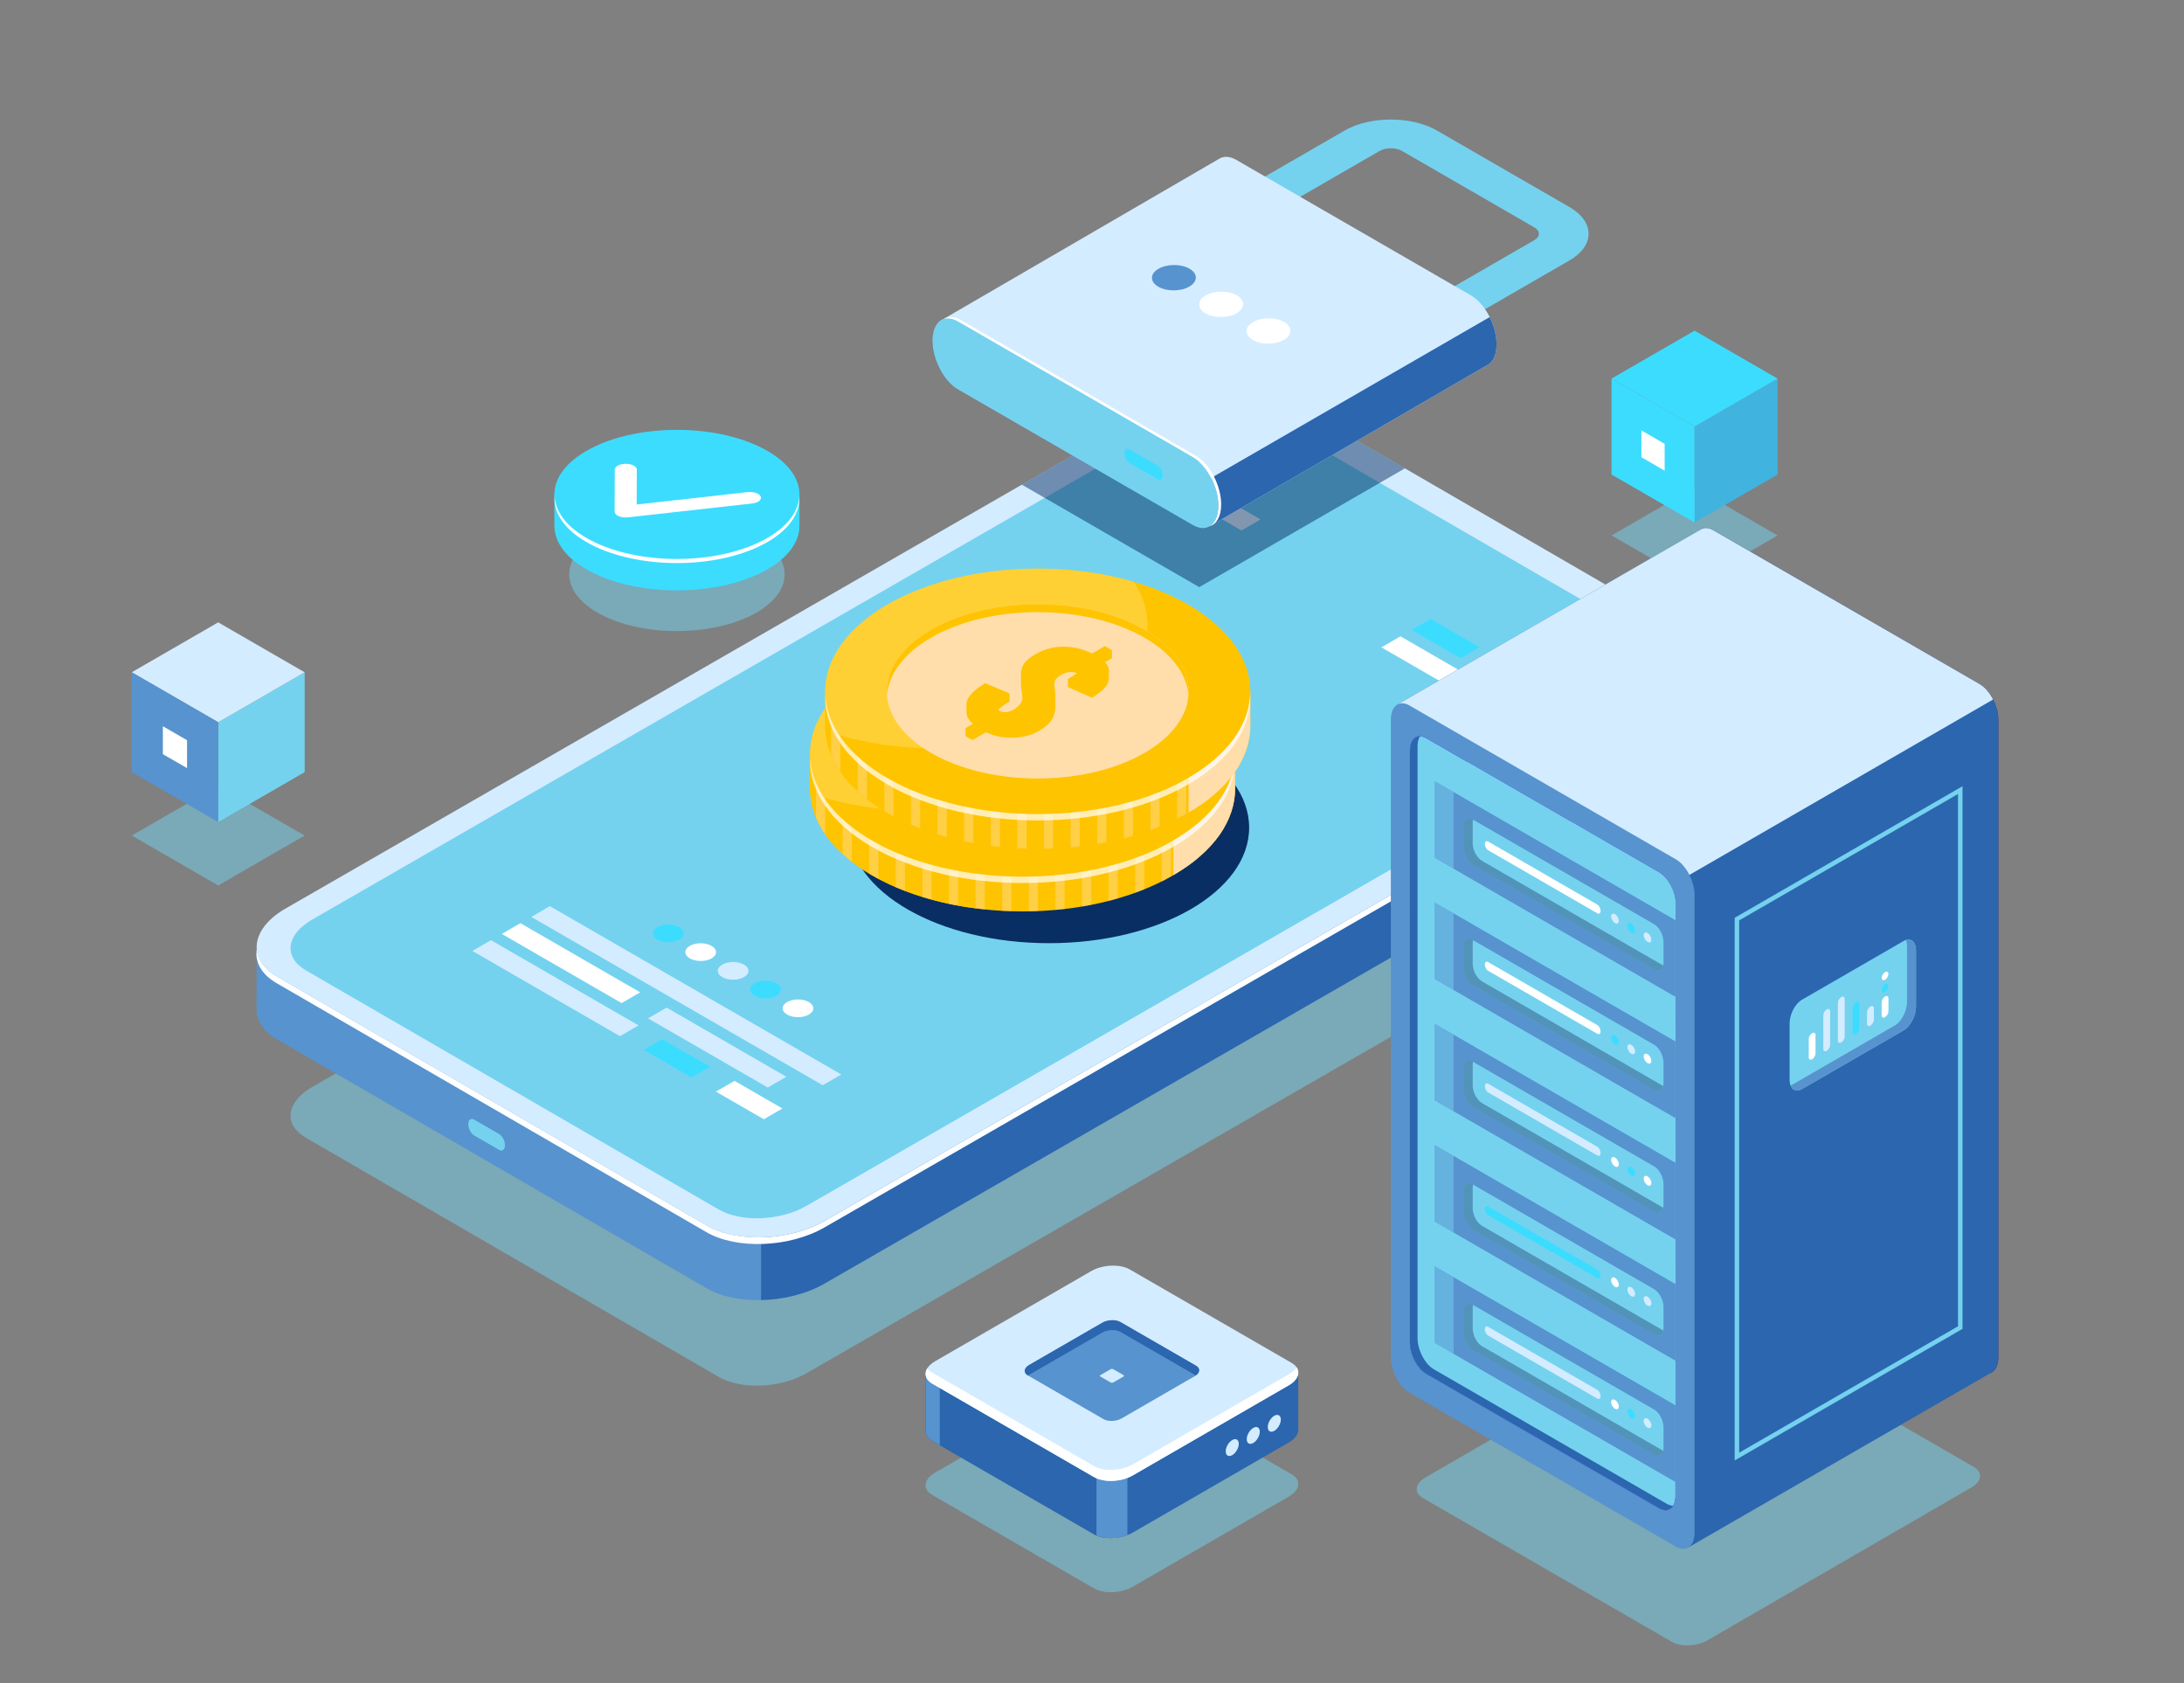 <svg width="392" height="302" viewBox="0 0 392 302" fill="none" xmlns="http://www.w3.org/2000/svg">
<rect x="0" y="0" width="392" height="302" fill="#808080" stroke="none"/>
<path opacity="0.5" d="M121.499 113.242C132.176 113.242 140.832 108.683 140.832 103.059C140.832 97.435 132.176 92.876 121.499 92.876C110.822 92.876 102.166 97.435 102.166 103.059C102.166 108.683 110.822 113.242 121.499 113.242Z" fill="#74D2EF"/>
<path d="M143.494 94.35V88.716H142.328C141.281 87.072 139.538 85.524 137.051 84.214C128.462 79.69 114.536 79.69 105.946 84.214C103.46 85.524 101.717 87.073 100.67 88.716H99.506V94.32H99.508C99.493 97.295 101.637 100.272 105.947 102.541C114.537 107.066 128.463 107.066 137.052 102.542C141.347 100.28 143.494 97.315 143.494 94.35Z" fill="#3CDCFF"/>
<path d="M137.052 96.909C128.463 101.433 114.537 101.433 105.947 96.909C97.358 92.384 97.358 85.049 105.947 80.525C114.537 76.001 128.463 76.001 137.052 80.525C145.642 85.049 145.641 92.384 137.052 96.909Z" fill="#3CDCFF"/>
<path d="M137.052 96.907C128.463 101.432 114.537 101.432 105.947 96.907C101.831 94.739 99.71 91.925 99.538 89.084C99.352 92.172 101.474 95.29 105.947 97.645C114.537 102.169 128.463 102.169 137.052 97.645C141.525 95.289 143.646 92.172 143.461 89.084C143.29 91.926 141.169 94.74 137.052 96.907Z" fill="white"/>
<path d="M110.899 92.552C110.529 92.358 110.318 92.092 110.319 91.813L110.341 84.265C110.342 83.69 111.23 83.223 112.323 83.224C113.417 83.224 114.299 83.692 114.299 84.269L114.281 90.528L134.191 88.303C135.262 88.183 136.312 88.544 136.539 89.106C136.766 89.67 136.083 90.223 135.013 90.343L112.708 92.835C112.124 92.9 111.514 92.823 111.05 92.625C110.997 92.601 110.947 92.577 110.899 92.552Z" fill="white"/>
<path opacity="0.5" d="M301.438 147.822L227.308 104.893C223.282 102.561 216.242 102.842 211.585 105.522L56.006 195.063C51.349 197.743 50.838 201.807 54.865 204.139L128.995 247.068C133.021 249.401 140.061 249.119 144.718 246.439L300.297 156.898C304.954 154.218 305.465 150.154 301.438 147.822Z" fill="#74D2EF"/>
<path d="M126.837 231.167L49.69 186.489C47.155 185.021 45.974 183.043 46.059 180.984L46.041 180.99L46.073 169.794L50.363 174.821C50.641 174.637 50.922 174.454 51.226 174.278L209.046 83.448C215.312 79.842 224.783 79.462 230.201 82.6L306.265 126.65C307.804 124.964 311.032 121.405 311.032 121.405L310.996 132.356L310.994 132.354C311.108 134.823 309.351 137.452 305.813 139.489L147.992 230.32C141.727 233.926 132.256 234.305 126.837 231.167Z" fill="#5793CE"/>
<path d="M85.121 203.758L89.564 206.323C90.154 206.663 90.633 206.302 90.633 205.515C90.633 204.728 90.154 203.814 89.564 203.474L85.121 200.908C84.53 200.567 84.052 200.929 84.052 201.716C84.052 202.504 84.531 203.417 85.121 203.758Z" fill="#74D2EF"/>
<path d="M209.046 83.448C215.312 79.842 224.783 79.462 230.201 82.6L306.265 126.65C307.804 124.964 311.032 121.405 311.032 121.405L310.996 132.356L310.994 132.354C311.108 134.823 309.351 137.452 305.813 139.489L147.992 230.32C144.723 232.201 140.584 233.195 136.601 233.279L136.752 125.055L209.046 83.448Z" fill="#2B66AF"/>
<path d="M307.381 116.023L230.233 71.345C224.815 68.207 215.345 68.586 209.079 72.192L51.258 163.023C44.993 166.629 44.305 172.096 49.723 175.234L126.87 219.912C132.287 223.05 141.758 222.67 148.025 219.064L305.845 128.234C312.111 124.628 312.798 119.161 307.381 116.023Z" fill="#D4ECFF"/>
<path d="M126.812 221.107L49.663 176.429C46.87 174.811 45.713 172.573 46.093 170.29C46.23 172.144 47.419 173.901 49.722 175.234L126.87 219.912C132.287 223.05 141.758 222.67 148.025 219.064L305.845 128.234C308.88 126.487 310.593 124.305 310.951 122.162C311.136 124.669 309.389 127.356 305.787 129.429L147.966 220.26C141.7 223.865 132.229 224.244 126.812 221.107Z" fill="white"/>
<path d="M301.438 117.783L227.308 74.854C223.282 72.522 216.242 72.803 211.585 75.483L56.006 165.024C51.349 167.704 50.838 171.768 54.865 174.101L128.995 217.03C133.021 219.362 140.061 219.08 144.718 216.401L300.297 126.86C304.954 124.179 305.465 120.115 301.438 117.783Z" fill="#74D2EF"/>
<path d="M147.668 194.733L95.358 164.529L98.697 162.602L151.007 192.805L147.668 194.733Z" fill="#D4ECFF"/>
<path d="M111.272 185.928L84.784 170.635L88.123 168.707L114.611 184L111.272 185.928Z" fill="#D4ECFF"/>
<path d="M124.125 193.349L115.535 188.389L118.874 186.461L127.464 191.422L124.125 193.349Z" fill="#3CDCFF"/>
<path d="M137.095 200.838L128.504 195.878L131.843 193.95L140.434 198.909L137.095 200.838Z" fill="white"/>
<path d="M111.568 179.994L90.071 167.582L93.41 165.655L114.907 178.066L111.568 179.994Z" fill="white"/>
<path d="M137.808 195.144L116.312 182.733L119.65 180.805L141.147 193.217L137.808 195.144Z" fill="#D4ECFF"/>
<path d="M121.894 168.614C120.819 169.235 119.074 169.235 117.999 168.614C116.923 167.992 116.923 166.985 117.999 166.364C119.074 165.743 120.819 165.743 121.894 166.364C122.969 166.985 122.969 167.992 121.894 168.614Z" fill="#3CDCFF"/>
<path d="M127.714 171.974C126.639 172.595 124.895 172.595 123.819 171.974C122.744 171.353 122.744 170.346 123.819 169.724C124.895 169.103 126.639 169.103 127.714 169.724C128.79 170.346 128.79 171.353 127.714 171.974Z" fill="white"/>
<path d="M133.534 175.334C132.459 175.955 130.714 175.955 129.639 175.334C128.564 174.713 128.564 173.706 129.639 173.085C130.714 172.464 132.459 172.464 133.534 173.085C134.61 173.706 134.61 174.713 133.534 175.334Z" fill="#D4ECFF"/>
<path d="M139.355 178.695C138.279 179.316 136.535 179.316 135.46 178.695C134.384 178.074 134.384 177.066 135.46 176.445C136.535 175.824 138.279 175.824 139.355 176.445C140.431 177.067 140.431 178.074 139.355 178.695Z" fill="#3CDCFF"/>
<path d="M145.175 182.055C144.1 182.676 142.356 182.676 141.28 182.055C140.205 181.434 140.205 180.427 141.28 179.806C142.356 179.185 144.1 179.185 145.175 179.806C146.252 180.428 146.252 181.434 145.175 182.055Z" fill="white"/>
<path d="M262.169 118.114L253.361 113.028L256.785 111.052L265.592 116.137L262.169 118.114Z" fill="#3CDCFF"/>
<path d="M274.434 125.195L265.626 120.109L269.049 118.133L277.856 123.219L274.434 125.195Z" fill="white"/>
<path d="M222.829 95.187L214.022 90.101L217.444 88.125L226.252 93.211L222.829 95.187Z" fill="white"/>
<path d="M260.206 123.239L247.942 116.158L251.365 114.181L263.629 121.263L260.206 123.239Z" fill="white"/>
<path d="M269.014 128.325L263.632 125.217L267.055 123.241L272.436 126.348L269.014 128.325Z" fill="#D4ECFF"/>
<path opacity="0.5" d="M304.154 104.686L289.247 96.078L304.154 87.472L319.06 96.079L304.154 104.686Z" fill="#74D2EF"/>
<path d="M319.06 85.152L304.154 93.758V76.545L319.06 67.938V85.152Z" fill="#41B3DF"/>
<path d="M304.154 76.545L289.247 67.938L304.154 59.332L319.06 67.938L304.154 76.545Z" fill="#3CDCFF"/>
<path d="M304.154 93.758L289.247 85.152V67.938L304.154 76.545V93.758Z" fill="#3CDCFF"/>
<path d="M298.786 84.459L294.615 82.052V77.237L298.786 79.645V84.459Z" fill="white"/>
<path opacity="0.5" d="M39.163 158.892L23.644 149.931L39.163 140.971L54.681 149.932L39.163 158.892Z" fill="#74D2EF"/>
<path d="M54.681 138.555L39.163 147.515V129.595L54.681 120.635V138.555Z" fill="#74D2EF"/>
<path d="M39.163 129.595L23.644 120.635L39.163 111.675L54.681 120.635L39.163 129.595Z" fill="#D4ECFF"/>
<path d="M39.163 147.515L23.644 138.555V120.635L39.163 129.595V147.515Z" fill="#5793CE"/>
<path d="M33.574 137.834L29.233 135.328V130.315L33.574 132.822V137.834Z" fill="white"/>
<path d="M188.289 169.245C208.125 169.245 224.205 159.961 224.205 148.508C224.205 137.056 208.125 127.772 188.289 127.772C168.454 127.772 152.374 137.056 152.374 148.508C152.374 159.961 168.454 169.245 188.289 169.245Z" fill="#092E63"/>
<path d="M221.691 135.283H220.138C218.397 131.862 215.19 128.636 210.516 125.937C195.616 117.334 171.458 117.334 156.558 125.936C151.883 128.635 148.677 131.861 146.936 135.282H145.384V141.513C145.384 147.151 149.11 152.789 156.559 157.09C171.459 165.693 195.618 165.693 210.516 157.091C217.966 152.789 221.691 147.151 221.691 141.513V135.283Z" fill="#FFC400"/>
<path d="M175.262 120.013C168.409 120.888 161.89 122.858 156.558 125.937C151.883 128.636 148.677 131.862 146.936 135.283H145.384V141.514C145.384 147.152 149.11 152.79 156.559 157.091C161.891 160.169 168.41 162.14 175.262 163.015V120.013Z" fill="#FFC400"/>
<path d="M210.619 157.028C217.998 152.734 221.691 147.124 221.69 141.513V135.282H220.137C218.653 132.366 216.094 129.595 212.478 127.168H210.619V157.028Z" fill="#FFDEAC"/>
<g opacity="0.4">
<path d="M219.727 134.559C219.259 133.746 218.707 132.946 218.072 132.163V150.887C218.709 150.103 219.257 149.302 219.727 148.488V134.559Z" fill="#FFDEAC"/>
<path d="M156.557 125.937C154.487 127.132 152.723 128.435 151.229 129.807V153.228C151.748 153.704 152.295 154.173 152.884 154.63V129.246H156.004V156.753C156.189 156.865 156.368 156.98 156.558 157.091C156.918 157.299 157.288 157.496 157.658 157.694V129.246H160.777V159.193C161.322 159.427 161.873 159.654 162.433 159.868V129.246H165.552V160.945C166.099 161.113 166.651 161.273 167.208 161.426V129.246H170.327V162.18C170.876 162.296 171.428 162.405 171.983 162.507V129.246H175.102V162.995C175.652 163.067 176.203 163.132 176.757 163.189V129.246H179.877V163.442C180.428 163.473 180.98 163.494 181.532 163.51V129.246H184.652V163.528C185.204 163.518 185.756 163.502 186.307 163.479V129.246H189.427V163.277C189.98 163.227 190.532 163.172 191.082 163.108V129.246H194.202V162.667C194.757 162.574 195.308 162.472 195.857 162.365V129.246H198.977V161.66C199.534 161.518 200.085 161.367 200.632 161.209V129.246H203.752V160.197C204.311 159.995 204.863 159.784 205.407 159.563V129.247H208.527V158.156C209.089 157.875 209.642 157.582 210.182 157.278V129.248H213.302V155.299C213.885 154.88 214.434 154.45 214.957 154.013V129.248H215.233C213.875 128.081 212.307 126.971 210.519 125.939C207.043 123.932 203.06 122.399 198.812 121.329H168.269C164.016 122.398 160.034 123.93 156.557 125.937Z" fill="#FFDEAC"/>
<path d="M148.109 133.352C147.67 133.988 147.267 134.63 146.935 135.283H146.454V146.704C146.878 147.719 147.431 148.72 148.109 149.7V133.352Z" fill="#FFDEAC"/>
</g>
<path d="M183.537 157.312C204.608 157.312 221.69 147.449 221.69 135.283C221.69 123.117 204.608 113.254 183.537 113.254C162.465 113.254 145.383 123.117 145.383 135.283C145.383 147.449 162.465 157.312 183.537 157.312Z" fill="#FFC400"/>
<path opacity="0.2" d="M192.084 139.047C203.052 132.715 205.935 123.486 200.754 115.625C186.44 111.444 168.518 112.8 156.558 119.706C145.589 126.039 142.706 135.267 147.888 143.129C162.202 147.31 180.124 145.953 192.084 139.047Z" fill="white"/>
<path opacity="0.7" d="M210.516 150.861C195.617 159.463 171.459 159.463 156.559 150.86C149.36 146.703 145.65 141.297 145.408 135.85C145.149 141.675 148.859 147.549 156.559 151.995C171.459 160.599 195.618 160.599 210.516 151.995C218.217 147.55 221.926 141.676 221.668 135.852C221.425 141.299 217.715 146.704 210.516 150.861Z" fill="white"/>
<path d="M183.537 150.92C198.494 150.92 210.619 143.919 210.619 135.283C210.619 126.647 198.494 119.646 183.537 119.646C168.579 119.646 156.454 126.647 156.454 135.283C156.454 143.919 168.579 150.92 183.537 150.92Z" fill="#FFDEAC"/>
<path d="M164.386 125.654C174.962 119.548 192.11 119.548 202.687 125.654C207.661 128.526 210.294 132.237 210.59 135.998C210.924 131.762 208.29 127.462 202.687 124.227C192.111 118.121 174.962 118.121 164.386 124.227C158.784 127.462 156.15 131.762 156.484 135.997C156.78 132.236 159.413 128.525 164.386 125.654Z" fill="#FFC400"/>
<path d="M196.856 127.899L194.757 128.499L195.353 128.736L193.303 129.92C191.627 129.1 189.894 128.696 188.106 128.705C186.317 128.714 184.648 129.165 183.101 130.059C182.481 130.417 181.977 130.782 181.591 131.155C181.204 131.526 180.933 131.912 180.781 132.313C180.628 132.713 180.539 133.083 180.516 133.423C180.491 133.763 180.506 134.163 180.563 134.624L180.805 136.535C180.877 137.079 180.892 137.526 180.854 137.875C180.814 138.224 180.661 138.586 180.4 138.96C180.139 139.334 179.738 139.677 179.198 139.989C178.231 140.547 177.372 140.61 176.623 140.177C176.051 139.847 175.905 139.435 176.187 138.943C176.47 138.449 177.231 137.836 178.472 137.1V135.666L176.678 136.339L174.097 135.244C172.516 136.214 171.5 137.129 171.038 137.992L170.742 137.66V139.066H170.749C170.758 140.032 171.495 140.983 172.974 141.921L171.953 142.51L170.568 141.876V143.31L171.812 144.028L174.242 142.626C175.766 143.338 177.403 143.665 179.156 143.607C180.908 143.549 182.453 143.133 183.79 142.361C184.459 141.975 185.008 141.568 185.435 141.14C185.863 140.711 186.166 140.268 186.348 139.81C186.529 139.352 186.642 138.915 186.686 138.498C186.73 138.082 186.728 137.617 186.681 137.106L186.475 135.256C186.443 134.884 186.426 134.614 186.427 134.447C186.426 134.28 186.457 134.046 186.518 133.746C186.58 133.446 186.718 133.179 186.935 132.946C187.152 132.714 187.451 132.488 187.829 132.27C188.224 132.043 188.683 131.895 189.208 131.83C189.731 131.766 190.19 131.842 190.585 132.06C190.786 132.167 190.929 132.277 191.013 132.391C191.07 132.467 191.088 132.548 191.089 132.631L188.953 133.076V134.51L193.28 136.435C193.634 136.212 193.95 136.004 194.228 135.81C194.506 135.617 194.796 135.385 195.099 135.112C195.401 134.84 195.643 134.58 195.823 134.33C196.004 134.081 196.141 133.8 196.234 133.486C196.276 133.34 196.297 133.199 196.305 133.058L196.31 133.052V133.03C196.31 133.03 196.31 133.016 196.31 133.011V131.543L195.758 131.658C195.751 131.649 195.747 131.64 195.738 131.63C195.458 131.293 195.075 130.964 194.583 130.643L196.855 129.331V127.899H196.856Z" fill="#FFC400"/>
<path d="M170.569 141.877L172.975 140.488C171.33 139.446 170.596 138.387 170.768 137.309C170.942 136.232 172.052 135.067 174.099 133.81L178.473 135.666C177.232 136.401 176.471 137.015 176.188 137.509C175.906 138.001 176.052 138.413 176.624 138.743C177.374 139.177 178.232 139.113 179.199 138.555C179.738 138.244 180.14 137.901 180.401 137.526C180.662 137.152 180.815 136.79 180.855 136.441C180.894 136.092 180.879 135.645 180.806 135.101L180.563 133.19C180.507 132.729 180.492 132.329 180.517 131.989C180.54 131.65 180.629 131.28 180.782 130.879C180.934 130.479 181.205 130.093 181.592 129.721C181.978 129.348 182.481 128.983 183.102 128.625C184.649 127.731 186.317 127.28 188.107 127.271C189.895 127.262 191.628 127.667 193.304 128.486L195.588 127.167L196.857 127.899L194.585 129.211C195.078 129.532 195.46 129.861 195.74 130.198C196.017 130.536 196.194 130.851 196.266 131.143C196.337 131.437 196.327 131.741 196.235 132.055C196.141 132.369 196.004 132.65 195.824 132.899C195.643 133.148 195.402 133.409 195.1 133.681C194.796 133.953 194.507 134.186 194.229 134.378C193.951 134.572 193.635 134.779 193.281 135.003L188.954 133.078C189.283 132.877 189.554 132.711 189.763 132.575C189.972 132.44 190.186 132.291 190.404 132.128C190.621 131.965 190.778 131.823 190.875 131.702C190.971 131.582 191.04 131.456 191.08 131.326C191.121 131.194 191.098 131.074 191.013 130.959C190.929 130.845 190.785 130.735 190.585 130.628C190.19 130.409 189.731 130.333 189.208 130.397C188.683 130.462 188.224 130.609 187.829 130.837C187.451 131.056 187.152 131.282 186.935 131.513C186.718 131.746 186.58 132.013 186.518 132.313C186.457 132.613 186.427 132.847 186.427 133.014C186.426 133.182 186.443 133.452 186.475 133.823L186.681 135.673C186.729 136.184 186.731 136.649 186.686 137.065C186.642 137.482 186.529 137.918 186.348 138.377C186.166 138.836 185.864 139.278 185.435 139.707C185.008 140.135 184.46 140.541 183.791 140.928C182.453 141.7 180.908 142.115 179.156 142.174C177.403 142.232 175.765 141.905 174.242 141.193L171.812 142.595L170.569 141.877Z" fill="#FFC400"/>
<path d="M224.417 124.054H222.864C221.122 120.633 217.916 117.406 213.241 114.707C198.341 106.104 174.183 106.104 159.284 114.706C154.609 117.406 151.403 120.632 149.662 124.053H148.11V130.284C148.11 135.922 151.835 141.559 159.285 145.86C174.185 154.463 198.342 154.463 213.242 145.861C220.692 141.559 224.417 135.922 224.417 130.284V124.054Z" fill="#FFC400"/>
<path d="M177.988 108.783C171.134 109.658 164.615 111.629 159.284 114.707C154.609 117.407 151.403 120.633 149.662 124.054H148.11V130.285C148.11 135.923 151.835 141.56 159.285 145.861C164.617 148.94 171.135 150.91 177.988 151.785V108.783Z" fill="#FFC400"/>
<path d="M213.346 145.799C220.725 141.505 224.417 135.895 224.417 130.284V124.053H222.864C221.379 121.136 218.82 118.365 215.204 115.938H213.345V145.799H213.346Z" fill="#FFDEAC"/>
<g opacity="0.4">
<path d="M222.453 123.328C221.985 122.515 221.434 121.716 220.798 120.933V139.657C221.435 138.873 221.983 138.071 222.453 137.259V123.328Z" fill="#FFDEAC"/>
<path d="M159.283 114.707C157.213 115.903 155.449 117.205 153.954 118.578V141.998C154.474 142.475 155.021 142.943 155.61 143.401V118.016H158.729V145.524C158.915 145.636 159.094 145.751 159.284 145.861C159.644 146.069 160.014 146.266 160.384 146.465V118.016H163.503V147.964C164.048 148.198 164.598 148.424 165.159 148.639V118.016H168.278V149.715C168.825 149.884 169.377 150.044 169.933 150.196V118.016H173.053V150.951C173.601 151.067 174.152 151.176 174.708 151.277V118.017H177.828V151.766C178.378 151.838 178.929 151.903 179.483 151.961V118.017H182.603V152.214C183.154 152.245 183.706 152.266 184.258 152.283V118.018H187.378V152.3C187.93 152.291 188.482 152.274 189.033 152.251V118.018H192.153V152.049C192.706 151.999 193.258 151.945 193.808 151.88V118.018H196.928V151.439C197.483 151.346 198.034 151.245 198.583 151.137V118.018H201.703V150.432C202.26 150.29 202.811 150.14 203.358 149.982V118.018H206.478V148.968C207.036 148.766 207.588 148.555 208.133 148.335V118.018H211.253V146.928C211.815 146.646 212.367 146.354 212.908 146.05V118.019H216.027V144.071C216.611 143.652 217.159 143.221 217.683 142.784V118.02H217.959C216.601 116.853 215.032 115.744 213.245 114.711C209.769 112.704 205.786 111.172 201.538 110.101H170.994C166.742 111.168 162.76 112.7 159.283 114.707Z" fill="#FFDEAC"/>
<path d="M150.835 122.121C150.396 122.758 149.993 123.4 149.661 124.054H149.179V135.475C149.604 136.49 150.157 137.491 150.835 138.47V122.121Z" fill="#FFDEAC"/>
</g>
<path d="M186.262 146.082C207.334 146.082 224.416 136.22 224.416 124.054C224.416 111.887 207.334 102.025 186.262 102.025C165.191 102.025 148.109 111.887 148.109 124.054C148.109 136.22 165.191 146.082 186.262 146.082Z" fill="#FFC400"/>
<path opacity="0.2" d="M194.81 127.818C205.778 121.485 208.661 112.257 203.48 104.395C189.165 100.214 171.244 101.571 159.283 108.476C148.315 114.809 145.432 124.037 150.612 131.9C164.928 136.081 182.849 134.723 194.81 127.818Z" fill="white"/>
<path opacity="0.7" d="M213.242 139.631C198.342 148.234 174.185 148.233 159.285 139.63C152.085 135.473 148.375 130.068 148.134 124.621C147.875 130.447 151.585 136.32 159.285 140.767C174.185 149.37 198.342 149.37 213.242 140.767C220.942 136.321 224.651 130.448 224.394 124.623C224.151 130.069 220.441 135.474 213.242 139.631Z" fill="white"/>
<path d="M186.262 139.69C201.219 139.69 213.345 132.689 213.345 124.054C213.345 115.418 201.219 108.417 186.262 108.417C171.305 108.417 159.18 115.418 159.18 124.054C159.18 132.689 171.305 139.69 186.262 139.69Z" fill="#FFDEAC"/>
<path d="M167.112 114.424C177.688 108.317 194.835 108.317 205.412 114.424C210.386 117.295 213.019 121.007 213.315 124.768C213.649 120.531 211.015 116.231 205.412 112.996C194.835 106.89 177.687 106.89 167.112 112.996C161.509 116.231 158.876 120.531 159.209 124.767C159.506 121.006 162.138 117.295 167.112 114.424Z" fill="#FFC400"/>
<path d="M199.582 116.669L197.483 117.269L198.079 117.506L196.029 118.69C194.352 117.87 192.62 117.466 190.832 117.476C189.043 117.484 187.374 117.936 185.827 118.829C185.206 119.187 184.703 119.553 184.317 119.925C183.929 120.296 183.659 120.683 183.507 121.083C183.354 121.483 183.265 121.854 183.241 122.193C183.216 122.533 183.233 122.933 183.288 123.394L183.531 125.305C183.603 125.85 183.618 126.296 183.58 126.645C183.539 126.994 183.387 127.357 183.125 127.73C182.865 128.104 182.464 128.447 181.923 128.76C180.956 129.319 180.098 129.381 179.349 128.948C178.777 128.618 178.631 128.206 178.913 127.713C179.196 127.219 179.957 126.606 181.198 125.87V124.436L179.404 125.109L176.823 124.014C175.242 124.984 174.226 125.9 173.763 126.762L173.468 126.431V127.837H173.475C173.483 128.802 174.22 129.754 175.699 130.691L174.68 131.281L173.295 130.646V132.081L174.539 132.8L176.968 131.397C178.491 132.11 180.13 132.436 181.882 132.378C183.634 132.321 185.18 131.905 186.517 131.132C187.186 130.747 187.734 130.339 188.162 129.911C188.589 129.482 188.893 129.04 189.073 128.581C189.254 128.122 189.368 127.686 189.412 127.269C189.456 126.853 189.454 126.388 189.407 125.878L189.201 124.028C189.169 123.656 189.152 123.386 189.153 123.219C189.152 123.052 189.183 122.817 189.243 122.517C189.304 122.217 189.442 121.951 189.66 121.718C189.877 121.486 190.176 121.26 190.554 121.041C190.949 120.814 191.408 120.667 191.932 120.601C192.456 120.537 192.915 120.614 193.31 120.831C193.511 120.939 193.654 121.049 193.739 121.163C193.796 121.239 193.814 121.319 193.815 121.402L191.678 121.847V123.281L196.006 125.207C196.359 124.983 196.676 124.775 196.954 124.582C197.232 124.388 197.522 124.156 197.825 123.883C198.127 123.612 198.367 123.351 198.548 123.102C198.73 122.854 198.867 122.572 198.96 122.257C199.002 122.112 199.023 121.97 199.031 121.829L199.035 121.824V121.802C199.035 121.795 199.035 121.79 199.035 121.79V120.315L198.484 120.431C198.477 120.421 198.473 120.411 198.464 120.402C198.184 120.064 197.801 119.736 197.309 119.415L199.581 118.102V116.669H199.582Z" fill="#FFC400"/>
<path d="M173.295 130.647L175.7 129.258C174.056 128.216 173.321 127.156 173.494 126.08C173.667 125.002 174.777 123.837 176.825 122.58L181.2 124.436C179.959 125.171 179.198 125.786 178.915 126.279C178.633 126.772 178.779 127.183 179.351 127.514C180.1 127.947 180.958 127.884 181.925 127.326C182.465 127.014 182.867 126.671 183.127 126.296C183.389 125.923 183.541 125.56 183.582 125.211C183.62 124.863 183.605 124.416 183.533 123.871L183.29 121.96C183.234 121.499 183.218 121.1 183.243 120.759C183.267 120.42 183.355 120.05 183.509 119.649C183.662 119.25 183.931 118.863 184.319 118.491C184.705 118.119 185.208 117.753 185.829 117.395C187.376 116.502 189.044 116.05 190.834 116.042C192.621 116.032 194.354 116.437 196.031 117.256L198.315 115.937L199.584 116.669L197.312 117.982C197.804 118.303 198.187 118.631 198.467 118.969C198.744 119.306 198.92 119.622 198.992 119.914C199.064 120.207 199.054 120.511 198.962 120.825C198.868 121.14 198.731 121.421 198.55 121.67C198.369 121.919 198.129 122.18 197.827 122.451C197.523 122.723 197.233 122.956 196.956 123.15C196.678 123.343 196.361 123.55 196.008 123.775L191.68 121.849C192.01 121.649 192.28 121.482 192.49 121.347C192.699 121.212 192.913 121.063 193.13 120.9C193.348 120.737 193.505 120.595 193.602 120.475C193.698 120.354 193.767 120.228 193.807 120.098C193.847 119.968 193.824 119.845 193.74 119.732C193.656 119.618 193.512 119.507 193.311 119.4C192.916 119.182 192.457 119.105 191.933 119.17C191.409 119.235 190.95 119.382 190.555 119.61C190.176 119.83 189.877 120.055 189.661 120.287C189.443 120.52 189.305 120.786 189.244 121.086C189.184 121.386 189.153 121.62 189.154 121.788C189.153 121.955 189.17 122.225 189.202 122.597L189.408 124.447C189.456 124.957 189.457 125.422 189.413 125.838C189.369 126.255 189.255 126.691 189.074 127.15C188.893 127.61 188.59 128.051 188.163 128.48C187.735 128.908 187.188 129.315 186.518 129.701C185.181 130.473 183.635 130.889 181.883 130.947C180.131 131.005 178.492 130.679 176.969 129.966L174.54 131.369L173.295 130.647Z" fill="#FFC400"/>
<path opacity="0.5" d="M209.079 72.192L183.405 86.968L215.249 105.354L252.16 84.043L230.234 71.345C224.815 68.207 215.344 68.586 209.079 72.192Z" fill="#092E63"/>
<path d="M258.435 60.167L252.127 56.525L275.385 43.095C276.484 42.461 276.484 41.429 275.385 40.795L251.625 27.076C250.526 26.442 248.739 26.442 247.64 27.076L224.382 40.505L218.074 36.863L241.332 23.434C245.909 20.791 253.356 20.791 257.933 23.434L281.694 37.153C286.27 39.795 286.27 44.095 281.694 46.737L258.435 60.167Z" fill="#74D2EF"/>
<path d="M268.614 61.77C268.614 58.398 266.564 54.48 264.034 53.019L221.894 28.688C220.761 28.035 219.727 27.988 218.927 28.435L218.925 28.433L168.61 57.673L217.266 94.339L266.835 65.567C266.988 65.497 267.136 65.416 267.273 65.313C268.101 64.686 268.614 63.455 268.614 61.77Z" fill="#D4ECFF"/>
<path d="M217.267 94.339L266.836 65.567C266.989 65.497 267.137 65.416 267.274 65.313H267.275C268.103 64.686 268.615 63.456 268.615 61.771C268.615 60.161 268.144 58.43 267.38 56.898L210.874 89.522L217.267 94.339Z" fill="#2B66AF"/>
<path d="M214.098 94.209L171.958 69.878C169.428 68.418 167.378 64.5 167.378 61.127C167.378 57.754 169.428 56.205 171.958 57.665L214.098 81.996C216.627 83.457 218.678 87.374 218.678 90.747C218.678 94.119 216.626 95.669 214.098 94.209Z" fill="#74D2EF"/>
<path d="M214.605 81.765L172.465 57.435C171.302 56.764 170.243 56.735 169.436 57.221C170.16 57.002 171.026 57.127 171.958 57.666L214.098 81.997C216.627 83.458 218.678 87.375 218.678 90.748C218.678 92.57 218.076 93.855 217.127 94.426C218.366 94.048 219.185 92.648 219.185 90.519V90.518C219.185 87.143 217.133 83.226 214.605 81.765Z" fill="white"/>
<path d="M207.786 86.004L202.72 83.081C202.215 82.79 201.807 82.01 201.807 81.337C201.807 80.665 202.215 80.355 202.72 80.647L207.786 83.569C208.29 83.861 208.698 84.641 208.698 85.314C208.698 85.986 208.29 86.294 207.786 86.004Z" fill="#3CDCFF"/>
<path d="M213.5 51.409C215.029 50.505 215.013 49.066 213.467 48.194C211.92 47.322 209.427 47.349 207.898 48.253C206.369 49.157 206.385 50.596 207.932 51.468C209.478 52.339 211.971 52.313 213.5 51.409Z" fill="#5793CE"/>
<path d="M221.985 56.191C223.514 55.287 223.498 53.847 221.952 52.976C220.405 52.104 217.912 52.131 216.383 53.035C214.854 53.939 214.87 55.378 216.417 56.249C217.964 57.121 220.457 57.095 221.985 56.191Z" fill="white"/>
<path d="M230.471 60.972C232 60.068 231.984 58.629 230.438 57.757C228.891 56.886 226.398 56.912 224.869 57.816C223.34 58.72 223.356 60.159 224.903 61.031C226.449 61.903 228.942 61.877 230.471 60.972Z" fill="white"/>
<path opacity="0.5" d="M196.355 285.018L167.33 268.26C165.549 267.232 165.773 265.436 167.83 264.248L195.854 248.067C197.911 246.879 201.023 246.75 202.804 247.778L231.828 264.537C233.61 265.565 233.387 267.361 231.329 268.549L203.304 284.73C201.247 285.917 198.136 286.047 196.355 285.018Z" fill="#74D2EF"/>
<path d="M233.021 256.435V246.419L210.566 246.407L202.805 241.925C201.024 240.897 197.912 241.025 195.855 242.214L188.613 246.394L166.138 246.382V256.682C166.087 257.378 166.475 258.05 167.331 258.544L196.356 275.302C198.136 276.331 201.248 276.201 203.305 275.014L231.33 258.833C232.516 258.147 233.089 257.261 233.021 256.435Z" fill="#2B66AF"/>
<path d="M199.58 241.237C198.276 241.268 196.923 241.597 195.854 242.213L188.612 246.394L166.137 246.382V256.682C166.086 257.378 166.474 258.05 167.33 258.544L196.355 275.302C197.21 275.797 198.374 276.02 199.58 275.991V241.237Z" fill="#2B66AF"/>
<path d="M168.681 246.384L166.137 246.383V256.682C166.086 257.378 166.474 258.05 167.33 258.544L168.681 259.323V246.384Z" fill="#5793CE"/>
<path d="M196.802 275.521C198.339 276.179 200.561 276.143 202.357 275.458V263.763H196.802V275.521Z" fill="#5793CE"/>
<path d="M196.355 265.04L167.33 248.282C165.549 247.253 165.773 245.457 167.83 244.269L195.854 228.088C197.911 226.901 201.023 226.771 202.804 227.8L231.828 244.558C233.61 245.586 233.387 247.383 231.329 248.57L203.304 264.751C201.247 265.939 198.136 266.068 196.355 265.04Z" fill="#D4ECFF"/>
<path d="M231.33 246.6L203.305 262.781C201.248 263.968 198.137 264.098 196.356 263.069L167.331 246.311C166.934 246.082 166.642 245.813 166.443 245.522C165.831 246.508 166.108 247.575 167.331 248.282L196.356 265.04C198.136 266.068 201.248 265.939 203.305 264.751L231.33 248.57C232.928 247.647 233.413 246.358 232.718 245.346C232.438 245.795 231.974 246.228 231.33 246.6Z" fill="white"/>
<path d="M222.346 259.077C222.346 259.825 221.821 260.733 221.174 261.107C220.526 261.481 220.002 261.178 220.002 260.43C220.002 259.683 220.527 258.773 221.174 258.4C221.821 258.027 222.346 258.329 222.346 259.077Z" fill="#D4ECFF"/>
<path d="M226.118 256.899C226.118 257.647 225.593 258.556 224.946 258.929C224.299 259.303 223.773 259 223.773 258.253C223.773 257.505 224.299 256.597 224.946 256.223C225.594 255.849 226.118 256.152 226.118 256.899Z" fill="#D4ECFF"/>
<path d="M229.89 254.722C229.89 255.469 229.365 256.378 228.718 256.752C228.07 257.126 227.546 256.823 227.546 256.075C227.546 255.327 228.071 254.419 228.718 254.045C229.365 253.671 229.89 253.974 229.89 254.722Z" fill="#D4ECFF"/>
<path d="M198.071 254.65L184.489 246.808C183.655 246.327 183.76 245.487 184.723 244.931L197.837 237.359C198.8 236.803 200.255 236.742 201.089 237.223L214.671 245.065C215.505 245.546 215.401 246.387 214.437 246.942L201.323 254.515C200.361 255.07 198.905 255.131 198.071 254.65Z" fill="#5793CE"/>
<path d="M199.371 248.084L197.491 246.999C197.376 246.933 197.391 246.816 197.524 246.74L199.338 245.692C199.471 245.615 199.673 245.607 199.788 245.674L201.667 246.759C201.782 246.825 201.768 246.942 201.635 247.018L199.82 248.066C199.688 248.142 199.487 248.15 199.371 248.084Z" fill="#D4ECFF"/>
<path d="M184.489 246.808L184.528 246.83C184.591 246.785 184.649 246.738 184.722 246.695L197.836 239.123C198.799 238.567 200.254 238.507 201.088 238.988L214.632 246.808C215.401 246.257 215.441 245.509 214.67 245.064L201.088 237.223C200.254 236.742 198.799 236.802 197.836 237.358L184.722 244.93C183.76 245.486 183.655 246.326 184.489 246.808Z" fill="#2B66AF"/>
<path opacity="0.5" d="M300.073 294.609L255.383 268.806C253.745 267.86 253.95 266.208 255.842 265.117L303.209 237.697C305.1 236.606 307.961 236.487 309.599 237.433L354.289 263.236C355.926 264.182 355.721 265.834 353.829 266.925L306.463 294.345C304.572 295.436 301.711 295.554 300.073 294.609Z" fill="#74D2EF"/>
<path d="M355.303 246.073L307.519 218.483C305.66 217.41 304.154 214.532 304.154 212.054V97.698C304.154 95.221 305.66 94.082 307.519 95.154L355.303 122.744C357.162 123.817 358.669 126.696 358.669 129.174V243.53C358.669 246.007 357.162 247.147 355.303 246.073Z" fill="#39216C"/>
<path d="M355.303 122.744L307.519 95.154C306.688 94.674 305.929 94.64 305.342 94.967L250.788 126.441L253.359 135.954L303.101 277.629L357.437 246.288C357.447 246.283 357.455 246.278 357.464 246.273L357.561 246.217L357.559 246.212C358.238 245.784 358.669 244.849 358.669 243.531V129.174C358.669 126.696 357.162 123.818 355.303 122.744Z" fill="#2B66AF"/>
<path d="M355.303 122.744L307.519 95.154C306.688 94.674 305.929 94.64 305.342 94.967L250.788 126.441L253.359 135.954L267.037 174.913L269.613 176.399L357.728 125.523C357.115 124.321 356.256 123.295 355.303 122.744Z" fill="#D4ECFF"/>
<path d="M300.789 277.522L253.004 249.932C251.146 248.859 249.639 245.98 249.639 243.503V129.147C249.639 126.669 251.146 125.531 253.004 126.603L300.789 154.193C302.647 155.266 304.154 158.145 304.154 160.623V274.978C304.154 277.456 302.647 278.595 300.789 277.522Z" fill="#5793CE"/>
<path d="M297.783 270.638L256.011 246.52C254.386 245.582 253.069 243.066 253.069 240.9V134.695C253.069 132.529 254.386 131.533 256.011 132.471L297.783 156.589C299.408 157.528 300.724 160.044 300.724 162.21V268.414C300.724 270.58 299.408 271.576 297.783 270.638Z" fill="url(#paint0_linear_0_1263)"/>
<path d="M297.783 270.638L256.011 246.52C254.386 245.582 253.069 243.066 253.069 240.9V134.695C253.069 132.529 254.386 131.533 256.011 132.471L297.783 156.589C299.408 157.528 300.724 160.044 300.724 162.21V268.414C300.724 270.58 299.408 271.576 297.783 270.638Z" fill="url(#paint1_linear_0_1263)"/>
<path d="M297.783 270.638L256.011 246.52C254.386 245.582 253.069 243.066 253.069 240.9V134.695C253.069 132.529 254.386 131.533 256.011 132.471L297.783 156.589C299.408 157.528 300.724 160.044 300.724 162.21V268.414C300.724 270.58 299.408 271.576 297.783 270.638Z" fill="#74D2EF"/>
<path d="M299.148 269.835L257.375 245.717C255.751 244.778 254.434 242.262 254.434 240.096V133.892C254.434 133.153 254.59 132.554 254.856 132.118C253.805 132.111 253.068 133.075 253.068 134.695V240.899C253.068 243.065 254.385 245.581 256.01 246.519L297.782 270.637C298.853 271.256 299.787 271.029 300.302 270.187C299.948 270.184 299.558 270.072 299.148 269.835Z" fill="#2B66AF"/>
<path d="M297.783 221.877L282.256 212.913L257.493 227.21L300.724 252.171V227.498C300.724 225.332 299.408 222.816 297.783 221.877Z" fill="#74D2EF"/>
<path d="M297.783 200.115L282.256 191.15L257.493 205.448L300.724 230.409V205.736C300.724 203.569 299.408 201.053 297.783 200.115Z" fill="#74D2EF"/>
<path d="M297.783 178.353L282.256 169.388L257.493 183.686L300.724 208.647V183.973C300.724 181.806 299.408 179.29 297.783 178.353Z" fill="#74D2EF"/>
<path d="M297.783 156.589L282.256 147.625L257.493 161.922L300.724 186.883V162.21C300.724 160.044 299.408 157.527 297.783 156.589Z" fill="#74D2EF"/>
<path d="M297.783 156.589L263.41 136.743L257.494 140.159L300.725 165.12V162.21C300.724 160.044 299.407 157.527 297.783 156.589Z" fill="#74D2EF"/>
<path d="M300.724 165.12L257.493 140.159V153.915L300.724 178.875V165.12Z" fill="#5793CE"/>
<path d="M300.724 186.883L257.493 161.922V175.678L300.724 200.638V186.883Z" fill="#5793CE"/>
<path d="M300.724 208.646L257.493 183.685V197.44L300.724 222.401V208.646Z" fill="#5793CE"/>
<path d="M300.724 230.409L257.493 205.448V219.203L300.724 244.164V230.409Z" fill="#5793CE"/>
<path d="M300.724 252.171L257.493 227.21V240.966L300.724 265.926V252.171Z" fill="#5793CE"/>
<path d="M296.912 173.973L264.35 155.173C263.431 154.642 262.685 153.217 262.685 151.992V148.308C262.685 147.082 263.431 146.519 264.35 147.05L296.912 165.85C297.831 166.381 298.577 167.806 298.577 169.031V172.715C298.577 173.941 297.831 174.504 296.912 173.973Z" fill="#74D2EF"/>
<path opacity="0.3" d="M265.996 154.467C265.075 153.936 264.331 152.513 264.331 151.286V147.603C264.331 147.406 264.356 147.235 264.392 147.074L264.35 147.05C263.431 146.519 262.685 147.082 262.685 148.308V151.992C262.685 153.217 263.431 154.642 264.35 155.173L296.912 173.973C297.684 174.419 298.327 174.086 298.515 173.244L265.996 154.467Z" fill="#06033E"/>
<path d="M286.694 163.877L267.1 152.564C266.777 152.377 266.514 151.876 266.514 151.445C266.514 151.014 266.776 150.815 267.1 151.002L286.694 162.316C287.017 162.503 287.28 163.004 287.28 163.435C287.28 163.865 287.017 164.064 286.694 163.877Z" fill="white"/>
<path d="M296.912 195.602L264.35 176.801C263.431 176.27 262.685 174.846 262.685 173.62V169.936C262.685 168.71 263.431 168.147 264.35 168.678L296.912 187.478C297.831 188.009 298.577 189.433 298.577 190.66V194.343C298.577 195.569 297.831 196.133 296.912 195.602Z" fill="#74D2EF"/>
<path opacity="0.3" d="M265.996 176.096C265.075 175.565 264.331 174.142 264.331 172.915V169.232C264.331 169.035 264.356 168.864 264.392 168.702L264.35 168.678C263.431 168.147 262.685 168.711 262.685 169.937V173.62C262.685 174.846 263.431 176.271 264.35 176.802L296.912 195.602C297.684 196.048 298.327 195.715 298.515 194.873L265.996 176.096Z" fill="#06033E"/>
<path d="M286.694 185.506L267.1 174.192C266.777 174.005 266.514 173.505 266.514 173.073C266.514 172.642 266.776 172.444 267.1 172.631L286.694 183.944C287.017 184.13 287.28 184.631 287.28 185.062C287.28 185.494 287.017 185.693 286.694 185.506Z" fill="white"/>
<path d="M296.912 217.432L264.35 198.631C263.431 198.1 262.685 196.676 262.685 195.45V191.767C262.685 190.541 263.431 189.977 264.35 190.508L296.912 209.309C297.831 209.84 298.577 211.264 298.577 212.49V216.174C298.577 217.399 297.831 217.963 296.912 217.432Z" fill="#74D2EF"/>
<path opacity="0.3" d="M265.996 197.926C265.075 197.395 264.331 195.972 264.331 194.745V191.061C264.331 190.865 264.356 190.693 264.392 190.532L264.35 190.508C263.431 189.977 262.685 190.541 262.685 191.767V195.45C262.685 196.676 263.431 198.1 264.35 198.631L296.912 217.432C297.684 217.878 298.327 217.545 298.515 216.703L265.996 197.926Z" fill="#06033E"/>
<path d="M286.694 207.335L267.1 196.022C266.777 195.835 266.514 195.335 266.514 194.904C266.514 194.472 266.776 194.274 267.1 194.461L286.694 205.775C287.017 205.962 287.28 206.462 287.28 206.893C287.28 207.324 287.017 207.522 286.694 207.335Z" fill="#D4ECFF"/>
<path d="M296.912 239.464L264.35 220.663C263.431 220.132 262.685 218.708 262.685 217.482V213.798C262.685 212.573 263.431 212.009 264.35 212.54L296.912 231.341C297.831 231.872 298.577 233.296 298.577 234.522V238.205C298.577 239.431 297.831 239.995 296.912 239.464Z" fill="#74D2EF"/>
<path opacity="0.3" d="M265.996 219.958C265.075 219.427 264.331 218.002 264.331 216.776V213.093C264.331 212.896 264.356 212.725 264.392 212.564L264.35 212.54C263.431 212.009 262.685 212.573 262.685 213.798V217.482C262.685 218.708 263.431 220.132 264.35 220.663L296.912 239.464C297.684 239.909 298.327 239.577 298.515 238.734L265.996 219.958Z" fill="#06033E"/>
<path d="M286.694 229.367L267.1 218.053C266.777 217.866 266.514 217.366 266.514 216.935C266.514 216.503 266.776 216.305 267.1 216.492L286.694 227.806C287.017 227.993 287.28 228.493 287.28 228.924C287.28 229.356 287.017 229.554 286.694 229.367Z" fill="#3CDCFF"/>
<path d="M296.912 261.058L264.35 242.258C263.431 241.727 262.685 240.302 262.685 239.076V235.393C262.685 234.167 263.431 233.604 264.35 234.135L296.912 252.935C297.831 253.466 298.577 254.891 298.577 256.116V259.8C298.577 261.026 297.831 261.589 296.912 261.058Z" fill="#74D2EF"/>
<path opacity="0.3" d="M265.996 241.552C265.075 241.021 264.331 239.597 264.331 238.371V234.688C264.331 234.491 264.356 234.319 264.392 234.159L264.35 234.135C263.431 233.604 262.685 234.167 262.685 235.393V239.076C262.685 240.302 263.431 241.727 264.35 242.258L296.912 261.058C297.684 261.504 298.327 261.171 298.515 260.329L265.996 241.552Z" fill="#06033E"/>
<path d="M286.694 250.962L267.1 239.649C266.777 239.462 266.514 238.961 266.514 238.53C266.514 238.099 266.776 237.9 267.1 238.087L286.694 249.401C287.017 249.588 287.28 250.088 287.28 250.52C287.28 250.95 287.017 251.149 286.694 250.962Z" fill="#D4ECFF"/>
<path opacity="0.5" d="M257.493 140.159L260.898 142.125V155.88L257.493 153.915V140.159Z" fill="#74D2EF"/>
<path opacity="0.5" d="M257.493 161.922L260.898 163.888V177.643L257.493 175.678V161.922Z" fill="#74D2EF"/>
<path opacity="0.5" d="M257.493 183.685L260.898 185.651V199.406L257.493 197.44V183.685Z" fill="#74D2EF"/>
<path opacity="0.5" d="M257.493 205.448L260.898 207.414V221.169L257.493 219.203V205.448Z" fill="#74D2EF"/>
<path opacity="0.5" d="M257.493 227.21L260.898 229.176V242.932L257.493 240.966V227.21Z" fill="#74D2EF"/>
<path d="M290.554 165.235C290.554 165.675 290.246 165.853 289.865 165.633C289.485 165.413 289.176 164.878 289.176 164.439C289.176 163.999 289.485 163.821 289.865 164.042C290.246 164.261 290.554 164.796 290.554 165.235Z" fill="#D4ECFF"/>
<path d="M293.477 166.923C293.477 167.363 293.168 167.541 292.788 167.321C292.407 167.101 292.099 166.566 292.099 166.126C292.099 165.686 292.407 165.509 292.788 165.729C293.168 165.949 293.477 166.483 293.477 166.923Z" fill="#3CDCFF"/>
<path d="M296.398 168.61C296.398 169.05 296.089 169.228 295.709 169.008C295.328 168.788 295.02 168.253 295.02 167.813C295.02 167.373 295.328 167.195 295.709 167.415C296.089 167.636 296.398 168.17 296.398 168.61Z" fill="#D4ECFF"/>
<path d="M290.554 186.987C290.554 187.427 290.246 187.605 289.865 187.385C289.485 187.165 289.176 186.63 289.176 186.19C289.176 185.75 289.485 185.572 289.865 185.793C290.246 186.013 290.554 186.548 290.554 186.987Z" fill="#3CDCFF"/>
<path d="M293.477 188.675C293.477 189.115 293.168 189.292 292.788 189.072C292.407 188.853 292.099 188.318 292.099 187.878C292.099 187.438 292.407 187.26 292.788 187.48C293.168 187.7 293.477 188.235 293.477 188.675Z" fill="#D4ECFF"/>
<path d="M296.398 190.362C296.398 190.802 296.089 190.98 295.709 190.759C295.328 190.54 295.02 190.005 295.02 189.566C295.02 189.126 295.328 188.948 295.709 189.168C296.089 189.388 296.398 189.922 296.398 190.362Z" fill="white"/>
<path d="M290.554 208.903C290.554 209.343 290.246 209.522 289.865 209.301C289.485 209.082 289.176 208.547 289.176 208.107C289.176 207.667 289.485 207.49 289.865 207.709C290.246 207.93 290.554 208.463 290.554 208.903Z" fill="white"/>
<path d="M293.477 210.59C293.477 211.03 293.168 211.209 292.788 210.988C292.407 210.769 292.099 210.234 292.099 209.794C292.099 209.354 292.407 209.176 292.788 209.396C293.168 209.617 293.477 210.151 293.477 210.59Z" fill="#3CDCFF"/>
<path d="M296.398 212.277C296.398 212.717 296.089 212.896 295.709 212.675C295.328 212.456 295.02 211.921 295.02 211.481C295.02 211.041 295.328 210.863 295.709 211.083C296.089 211.304 296.398 211.838 296.398 212.277Z" fill="white"/>
<path d="M290.554 230.5C290.554 230.94 290.246 231.118 289.865 230.898C289.485 230.678 289.176 230.143 289.176 229.703C289.176 229.264 289.485 229.085 289.865 229.306C290.246 229.526 290.554 230.061 290.554 230.5Z" fill="white"/>
<path d="M293.477 232.188C293.477 232.628 293.168 232.805 292.788 232.586C292.407 232.366 292.099 231.831 292.099 231.391C292.099 230.951 292.407 230.773 292.788 230.994C293.168 231.213 293.477 231.748 293.477 232.188Z" fill="#D4ECFF"/>
<path d="M296.398 233.875C296.398 234.315 296.089 234.493 295.709 234.273C295.328 234.053 295.02 233.518 295.02 233.078C295.02 232.638 295.328 232.461 295.709 232.681C296.089 232.9 296.398 233.435 296.398 233.875Z" fill="#D4ECFF"/>
<path d="M290.554 252.392C290.554 252.832 290.246 253.01 289.865 252.789C289.485 252.57 289.176 252.035 289.176 251.595C289.176 251.155 289.485 250.977 289.865 251.197C290.246 251.418 290.554 251.952 290.554 252.392Z" fill="white"/>
<path d="M293.477 254.079C293.477 254.519 293.168 254.697 292.788 254.476C292.407 254.257 292.099 253.722 292.099 253.282C292.099 252.842 292.407 252.664 292.788 252.884C293.168 253.105 293.477 253.64 293.477 254.079Z" fill="#3CDCFF"/>
<path d="M296.398 255.767C296.398 256.207 296.089 256.384 295.709 256.164C295.328 255.945 295.02 255.41 295.02 254.97C295.02 254.53 295.328 254.352 295.709 254.572C296.089 254.792 296.398 255.327 296.398 255.767Z" fill="#D4ECFF"/>
<path d="M311.351 262.065V164.69L311.552 164.574L352.246 141.077V238.452L352.045 238.568L311.351 262.065ZM312.157 165.155V260.668L351.44 237.987V142.474L312.157 165.155Z" fill="#74D2EF"/>
<path d="M341.676 184.89L323.429 195.425C322.203 196.133 321.21 195.382 321.21 193.747V183.63C321.21 181.996 322.204 180.097 323.429 179.39L341.676 168.854C342.901 168.147 343.895 168.897 343.895 170.532V180.649C343.894 182.283 342.901 184.182 341.676 184.89Z" fill="#74D2EF"/>
<path d="M342.118 168.658C342.223 168.94 342.283 169.28 342.283 169.673V179.79C342.283 181.425 341.289 183.323 340.064 184.031L321.818 194.566C321.666 194.654 321.518 194.719 321.375 194.763C321.705 195.656 322.498 195.964 323.43 195.426L341.677 184.891C342.902 184.184 343.895 182.285 343.895 180.651V170.533C343.894 169.099 343.131 168.346 342.118 168.658Z" fill="#5793CE"/>
<path d="M338.342 178.797C338.679 178.602 338.953 178.76 338.953 179.149V181.454C338.953 181.844 338.679 182.318 338.342 182.513C338.005 182.707 337.732 182.55 337.732 182.16V179.855C337.732 179.466 338.005 178.992 338.342 178.797Z" fill="white"/>
<path d="M335.725 180.596C336.062 180.401 336.335 180.559 336.335 180.948V182.965C336.335 183.354 336.062 183.828 335.725 184.023C335.387 184.218 335.114 184.061 335.114 183.67V181.654C335.114 181.265 335.387 180.791 335.725 180.596Z" fill="#D4ECFF"/>
<path d="M333.107 179.858C333.444 179.663 333.718 179.82 333.718 180.21V184.477C333.718 184.866 333.444 185.34 333.107 185.535C332.77 185.729 332.497 185.572 332.497 185.182V180.916C332.497 180.526 332.77 180.052 333.107 179.858Z" fill="#3CDCFF"/>
<path d="M330.49 178.911C330.827 178.716 331.1 178.874 331.1 179.263V185.988C331.1 186.377 330.827 186.851 330.49 187.046C330.152 187.241 329.879 187.084 329.879 186.694V179.969C329.879 179.579 330.152 179.105 330.49 178.911Z" fill="#D4ECFF"/>
<path d="M327.872 181.127C328.21 180.932 328.483 181.09 328.483 181.479V187.5C328.483 187.889 328.21 188.362 327.872 188.558C327.535 188.752 327.262 188.595 327.262 188.205V182.185C327.262 181.796 327.535 181.321 327.872 181.127Z" fill="#D4ECFF"/>
<path d="M325.255 185.389C325.592 185.194 325.865 185.352 325.865 185.742V189.011C325.865 189.4 325.592 189.874 325.255 190.069C324.917 190.264 324.644 190.107 324.644 189.717V186.447C324.644 186.057 324.917 185.584 325.255 185.389Z" fill="white"/>
<path d="M337.742 177.633C337.742 178.016 338.011 178.171 338.343 177.98C338.675 177.788 338.944 177.322 338.944 176.94C338.944 176.556 338.675 176.401 338.343 176.593C338.011 176.784 337.742 177.249 337.742 177.633Z" fill="#3CDCFF"/>
<path d="M337.742 175.466C337.742 175.849 338.011 176.004 338.343 175.813C338.675 175.621 338.944 175.155 338.944 174.773C338.944 174.389 338.675 174.234 338.343 174.426C338.011 174.617 337.742 175.083 337.742 175.466Z" fill="white"/>
<defs>
<linearGradient id="paint0_linear_0_1263" x1="251.227" y1="194.489" x2="294.684" y2="187.764" gradientUnits="userSpaceOnUse">
<stop stop-color="#3919BB"/>
<stop offset="1" stop-color="#6507FA"/>
</linearGradient>
<linearGradient id="paint1_linear_0_1263" x1="251.227" y1="194.489" x2="294.684" y2="187.764" gradientUnits="userSpaceOnUse">
<stop stop-color="#3919BB"/>
<stop offset="1" stop-color="#6507FA"/>
</linearGradient>
</defs>
</svg>
